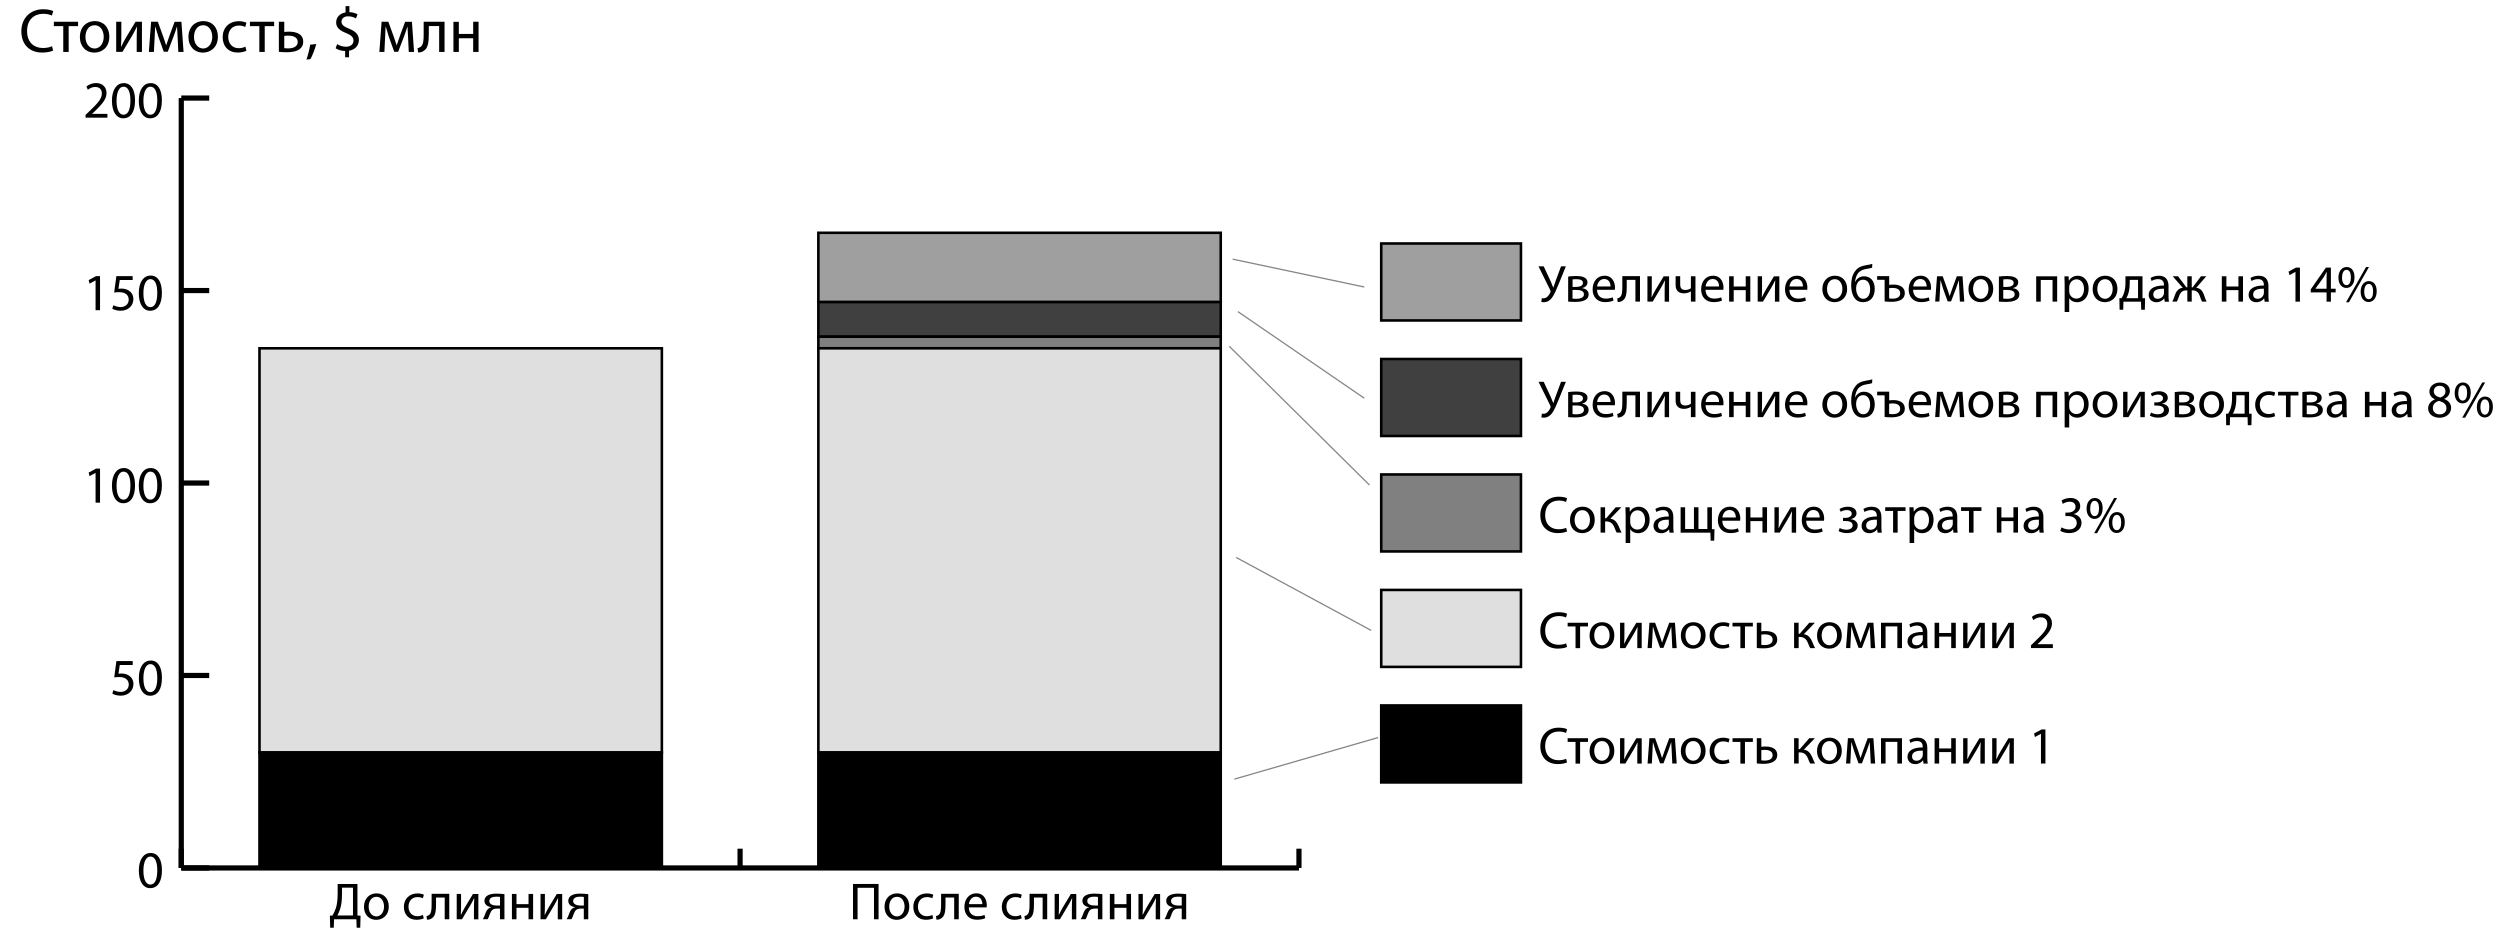 <?xml version="1.0" encoding="utf-8"?>
<!-- Generator: Adobe Illustrator 16.0.3, SVG Export Plug-In . SVG Version: 6.00 Build 0)  -->
<!DOCTYPE svg PUBLIC "-//W3C//DTD SVG 1.1//EN" "http://www.w3.org/Graphics/SVG/1.1/DTD/svg11.dtd">
<svg version="1.1" id="Layer_1" xmlns="http://www.w3.org/2000/svg" xmlns:xlink="http://www.w3.org/1999/xlink" x="0px" y="0px"
	 width="481.33px" height="180px" viewBox="0 0 481.33 180" style="enable-background:new 0 0 481.33 180;" xml:space="preserve">
<style type="text/css">
<![CDATA[
	.st0{fill:#808080;stroke:#000000;stroke-width:0.5;}
	.st1{fill:none;stroke:#000000;}
	.st2{fill:#404040;stroke:#000000;stroke-width:0.5;}
	.st3{stroke:#000000;stroke-width:0.5;}
	.st4{fill:#DFDFDF;stroke:#000000;stroke-width:0.5;}
	.st5{fill:none;stroke:#868686;stroke-width:0.25;}
	.st6{fill:#9F9F9F;stroke:#000000;stroke-width:0.5;}
]]>
</style>
<g>
	<line class="st1" x1="34.9" y1="167.11" x2="250.09" y2="167.11"/>
	<g>
		<g>
			<line class="st1" x1="34.9" y1="167.11" x2="34.9" y2="163.4"/>
			<line class="st1" x1="142.49" y1="167.11" x2="142.49" y2="163.4"/>
			<line class="st1" x1="250.09" y1="167.11" x2="250.09" y2="163.4"/>
		</g>
		<g>
		</g>
	</g>
</g>
<g>
	<g>
		<g>
			<path d="M31.18,167.54c0,2.23-0.83,3.46-2.28,3.46c-1.28,0-2.15-1.2-2.17-3.37c0-2.2,0.95-3.41,2.28-3.41
				C30.39,164.23,31.18,165.46,31.18,167.54z M27.61,167.64c0,1.71,0.52,2.67,1.33,2.67c0.91,0,1.34-1.06,1.34-2.73
				c0-1.61-0.41-2.67-1.33-2.67C28.18,164.91,27.61,165.86,27.61,167.64z"/>
		</g>
		<g>
			<path d="M25.56,128.03h-2.5l-0.25,1.68c0.15-0.02,0.29-0.04,0.53-0.04c0.5,0,1.01,0.11,1.41,0.35c0.51,0.29,0.94,0.86,0.94,1.68
				c0,1.28-1.02,2.24-2.44,2.24c-0.72,0-1.32-0.2-1.63-0.4l0.22-0.68c0.27,0.16,0.81,0.36,1.4,0.36c0.84,0,1.55-0.54,1.55-1.42
				c-0.01-0.85-0.57-1.45-1.89-1.45c-0.37,0-0.67,0.04-0.91,0.07l0.42-3.15h3.14V128.03z"/>
			<path d="M31.18,130.49c0,2.23-0.83,3.46-2.28,3.46c-1.28,0-2.15-1.2-2.17-3.37c0-2.2,0.95-3.41,2.28-3.41
				C30.39,127.17,31.18,128.4,31.18,130.49z M27.61,130.59c0,1.71,0.52,2.67,1.33,2.67c0.91,0,1.34-1.06,1.34-2.73
				c0-1.61-0.41-2.67-1.33-2.67C28.18,127.85,27.61,128.8,27.61,130.59z"/>
		</g>
		<g>
			<path d="M18.4,91.05h-0.02l-1.14,0.62l-0.17-0.68l1.43-0.77h0.76v6.56H18.4V91.05z"/>
			<path d="M26,93.43c0,2.23-0.83,3.46-2.28,3.46c-1.28,0-2.15-1.2-2.17-3.37c0-2.2,0.95-3.41,2.28-3.41
				C25.21,90.11,26,91.34,26,93.43z M22.44,93.53c0,1.71,0.52,2.67,1.33,2.67c0.91,0,1.34-1.06,1.34-2.73
				c0-1.61-0.41-2.67-1.33-2.67C23,90.8,22.44,91.75,22.44,93.53z"/>
			<path d="M31.17,93.43c0,2.23-0.83,3.46-2.28,3.46c-1.28,0-2.15-1.2-2.17-3.37c0-2.2,0.95-3.41,2.28-3.41
				C30.39,90.11,31.17,91.34,31.17,93.43z M27.61,93.53c0,1.71,0.52,2.67,1.33,2.67c0.91,0,1.34-1.06,1.34-2.73
				c0-1.61-0.41-2.67-1.33-2.67C28.18,90.8,27.61,91.75,27.61,93.53z"/>
		</g>
		<g>
			<path d="M18.4,53.99h-0.02l-1.14,0.62l-0.17-0.68l1.43-0.77h0.76v6.56H18.4V53.99z"/>
			<path d="M25.56,53.91h-2.5L22.8,55.6c0.15-0.02,0.29-0.04,0.53-0.04c0.5,0,1.01,0.11,1.41,0.35c0.51,0.29,0.94,0.86,0.94,1.68
				c0,1.28-1.02,2.24-2.44,2.24c-0.72,0-1.32-0.2-1.63-0.4l0.22-0.67c0.27,0.16,0.81,0.36,1.4,0.36c0.84,0,1.55-0.54,1.55-1.42
				c-0.01-0.85-0.57-1.45-1.89-1.45c-0.37,0-0.67,0.04-0.91,0.07l0.42-3.15h3.14V53.91z"/>
			<path d="M31.17,56.37c0,2.23-0.83,3.46-2.28,3.46c-1.28,0-2.15-1.2-2.17-3.37c0-2.2,0.95-3.41,2.28-3.41
				C30.39,53.05,31.17,54.29,31.17,56.37z M27.61,56.47c0,1.71,0.52,2.67,1.33,2.67c0.91,0,1.34-1.06,1.34-2.73
				c0-1.61-0.41-2.67-1.33-2.67C28.18,53.74,27.61,54.69,27.61,56.47z"/>
		</g>
		<g>
			<path d="M16.47,22.67v-0.54l0.7-0.68c1.67-1.59,2.43-2.44,2.44-3.43c0-0.67-0.32-1.28-1.3-1.28c-0.6,0-1.09,0.3-1.39,0.55
				l-0.28-0.63c0.45-0.38,1.1-0.67,1.86-0.67c1.41,0,2.01,0.97,2.01,1.91c0,1.21-0.88,2.19-2.26,3.52l-0.52,0.48v0.02h2.95v0.74
				H16.47z"/>
			<path d="M26,19.32c0,2.23-0.83,3.46-2.28,3.46c-1.28,0-2.15-1.2-2.17-3.37c0-2.2,0.95-3.41,2.28-3.41C25.21,16,26,17.23,26,19.32
				z M22.44,19.42c0,1.7,0.52,2.67,1.33,2.67c0.91,0,1.34-1.06,1.34-2.73c0-1.61-0.41-2.67-1.33-2.67
				C23,16.68,22.44,17.63,22.44,19.42z"/>
			<path d="M31.17,19.32c0,2.23-0.83,3.46-2.28,3.46c-1.28,0-2.15-1.2-2.17-3.37c0-2.2,0.95-3.41,2.28-3.41
				C30.39,16,31.17,17.23,31.17,19.32z M27.61,19.42c0,1.7,0.52,2.67,1.33,2.67c0.91,0,1.34-1.06,1.34-2.73
				c0-1.61-0.41-2.67-1.33-2.67C28.18,16.68,27.61,17.63,27.61,19.42z"/>
		</g>
	</g>
	<line class="st1" x1="34.9" y1="167.11" x2="34.9" y2="18.88"/>
	<g>
		<g>
			<line class="st1" x1="34.9" y1="167.11" x2="40.28" y2="167.11"/>
			<line class="st1" x1="34.9" y1="130.05" x2="40.28" y2="130.05"/>
			<line class="st1" x1="34.9" y1="93" x2="40.28" y2="93"/>
			<line class="st1" x1="34.9" y1="55.94" x2="40.28" y2="55.94"/>
			<line class="st1" x1="34.9" y1="18.88" x2="40.28" y2="18.88"/>
		</g>
		<g>
		</g>
	</g>
</g>
<g>
	<g>
		<rect x="265.93" y="46.88" class="st6" width="26.9" height="14.82"/>
		<g>
			<rect x="157.56" y="44.82" class="st6" width="77.47" height="13.34"/>
		</g>
	</g>
	<g>
		<rect x="265.93" y="69.12" class="st2" width="26.9" height="14.82"/>
		<g>
			<rect x="157.56" y="58.16" class="st2" width="77.47" height="6.67"/>
		</g>
	</g>
	<g>
		<rect x="265.93" y="91.35" class="st0" width="26.9" height="14.82"/>
		<g>
			<rect x="157.56" y="64.83" class="st0" width="77.47" height="2.22"/>
		</g>
	</g>
	<g>
		<rect x="265.93" y="113.58" class="st4" width="26.9" height="14.82"/>
		<g>
			<rect x="49.96" y="67.06" class="st4" width="77.47" height="77.82"/>
			<rect x="157.56" y="67.06" class="st4" width="77.47" height="77.82"/>
		</g>
	</g>
	<g>
		<rect x="265.93" y="135.82" class="st3" width="26.9" height="14.82"/>
		<g>
			<rect x="49.96" y="144.88" class="st3" width="77.47" height="22.24"/>
			<rect x="157.56" y="144.88" class="st3" width="77.47" height="22.24"/>
		</g>
	</g>
</g>
<g>
	<g>
	</g>
	<g>
	</g>
	<g>
	</g>
	<g>
	</g>
	<g>
	</g>
</g>
<g>
	<g>
	</g>
	<g>
		<path d="M297.21,51.28l1.35,2.89c0.17,0.4,0.33,0.8,0.49,1.2h0.02c0.12-0.35,0.25-0.75,0.42-1.23l1.06-2.86h0.93l-1.42,3.49
			c-0.37,0.91-0.8,1.95-1.27,2.58c-0.44,0.55-0.94,0.84-1.54,0.84c-0.22,0-0.38-0.02-0.49-0.06l0.09-0.72
			c0.07,0.02,0.17,0.03,0.32,0.03c0.71-0.01,1.12-0.69,1.33-1.17c0.07-0.15,0.05-0.25-0.03-0.41l-2.26-4.58H297.21z"/>
		<path d="M301.92,53.25c0.34-0.06,0.98-0.11,1.55-0.11c0.82,0,2.17,0.13,2.17,1.22c0,0.61-0.46,0.98-1.02,1.1v0.02
			c0.72,0.1,1.24,0.5,1.24,1.21c0,1.28-1.61,1.44-2.57,1.44c-0.54,0-1.11-0.04-1.37-0.06V53.25z M302.76,57.49
			c0.25,0.03,0.43,0.04,0.72,0.04c0.59,0,1.48-0.14,1.48-0.85s-0.71-0.86-1.55-0.86h-0.65V57.49z M302.77,55.24h0.67
			c0.66,0,1.33-0.19,1.33-0.77c0-0.48-0.42-0.72-1.31-0.72c-0.29,0-0.47,0.02-0.69,0.04V55.24z"/>
		<path d="M307.48,55.8c0.02,1.2,0.79,1.69,1.67,1.69c0.63,0,1.02-0.11,1.35-0.25l0.15,0.63c-0.31,0.14-0.85,0.3-1.62,0.3
			c-1.5,0-2.4-0.99-2.4-2.46s0.87-2.63,2.29-2.63c1.59,0,2.02,1.4,2.02,2.3c0,0.18-0.02,0.32-0.03,0.41H307.48z M310.08,55.16
			c0.01-0.56-0.23-1.44-1.23-1.44c-0.9,0-1.29,0.83-1.36,1.44H310.08z"/>
		<path d="M315.75,53.19v4.88h-0.88v-4.19h-1.67v1.27c0,1.37-0.13,2.29-0.77,2.7c-0.24,0.19-0.51,0.3-0.97,0.3l-0.09-0.7
			c0.17-0.03,0.36-0.1,0.48-0.2c0.45-0.33,0.5-1.02,0.5-2.11v-1.97H315.75z"/>
		<path d="M318.02,53.19v2.06c0,0.78-0.01,1.26-0.05,1.96l0.03,0.01c0.29-0.59,0.46-0.94,0.79-1.5l1.52-2.52h1.04v4.88h-0.85v-2.07
			c0-0.8,0.02-1.21,0.06-2h-0.03c-0.31,0.63-0.52,1.02-0.81,1.51c-0.46,0.76-1,1.69-1.52,2.55h-1.02v-4.88H318.02z"/>
		<path d="M323.49,53.19v1.6c0,0.62,0.23,1.04,1.01,1.04c0.38,0,0.78-0.14,1.05-0.34v-2.3h0.88v4.88h-0.88v-1.96h-0.02
			c-0.33,0.22-0.86,0.37-1.32,0.37c-0.93,0-1.6-0.47-1.6-1.59v-1.71H323.49z"/>
		<path d="M328.37,55.8c0.02,1.2,0.79,1.69,1.67,1.69c0.64,0,1.02-0.11,1.35-0.25l0.15,0.63c-0.31,0.14-0.85,0.3-1.62,0.3
			c-1.5,0-2.4-0.99-2.4-2.46s0.87-2.63,2.29-2.63c1.59,0,2.02,1.4,2.02,2.3c0,0.18-0.02,0.32-0.03,0.41H328.37z M330.97,55.16
			c0.01-0.56-0.23-1.44-1.23-1.44c-0.9,0-1.29,0.83-1.36,1.44H330.97z"/>
		<path d="M333.79,53.19v1.97h2.32v-1.97h0.88v4.88h-0.88v-2.21h-2.32v2.21h-0.88v-4.88H333.79z"/>
		<path d="M339.25,53.19v2.06c0,0.78-0.01,1.26-0.05,1.96l0.03,0.01c0.29-0.59,0.46-0.94,0.79-1.5l1.52-2.52h1.04v4.88h-0.85v-2.07
			c0-0.8,0.02-1.21,0.06-2h-0.03c-0.31,0.63-0.52,1.02-0.81,1.51c-0.46,0.76-1,1.69-1.52,2.55h-1.02v-4.88H339.25z"/>
		<path d="M344.52,55.8c0.02,1.2,0.79,1.69,1.67,1.69c0.64,0,1.02-0.11,1.35-0.25l0.15,0.63c-0.31,0.14-0.85,0.3-1.62,0.3
			c-1.5,0-2.4-0.99-2.4-2.46s0.87-2.63,2.29-2.63c1.59,0,2.02,1.4,2.02,2.3c0,0.18-0.02,0.32-0.03,0.41H344.52z M347.12,55.16
			c0.01-0.56-0.23-1.44-1.23-1.44c-0.9,0-1.29,0.83-1.36,1.44H347.12z"/>
		<path d="M355.63,55.59c0,1.81-1.25,2.59-2.43,2.59c-1.32,0-2.34-0.97-2.34-2.51c0-1.63,1.07-2.59,2.42-2.59
			C354.69,53.08,355.63,54.1,355.63,55.59z M351.76,55.65c0,1.07,0.62,1.88,1.48,1.88c0.85,0,1.48-0.8,1.48-1.9
			c0-0.83-0.41-1.88-1.46-1.88C352.21,53.75,351.76,54.72,351.76,55.65z"/>
		<path d="M360.44,51.54c-0.25,0.09-0.7,0.17-1.02,0.22c-0.79,0.12-1.36,0.38-1.74,0.92c-0.31,0.44-0.49,1.1-0.53,1.61h0.03
			c0.31-0.71,1-1.1,1.69-1.1c1.2,0,2.08,0.86,2.08,2.41c0,1.59-0.83,2.58-2.26,2.58c-1.71,0-2.28-1.64-2.28-3.27
			c0-1.11,0.23-2.02,0.76-2.7c0.47-0.68,1.15-0.99,2.1-1.15c0.39-0.06,0.88-0.14,1.21-0.26L360.44,51.54z M358.7,53.85
			c-0.52,0-0.9,0.27-1.1,0.67c-0.16,0.29-0.24,0.65-0.24,1.04c0,0.81,0.39,1.97,1.36,1.97c0.98,0,1.34-0.95,1.34-1.85
			C360.06,54.88,359.75,53.85,358.7,53.85z"/>
		<path d="M363.73,53.19v1.64c0.23-0.03,0.54-0.04,0.84-0.04c1.01,0,2.17,0.38,2.17,1.64c0,0.51-0.2,0.87-0.51,1.13
			c-0.53,0.45-1.35,0.55-2.07,0.55c-0.48,0-0.94-0.03-1.31-0.07v-4.17h-1.44v-0.7H363.73z M363.72,57.45
			c0.18,0.03,0.37,0.05,0.67,0.05c0.74,0,1.46-0.25,1.46-1.03c0-0.84-0.8-1.04-1.5-1.04c-0.22,0-0.41,0.02-0.63,0.05V57.45z"/>
		<path d="M368.33,55.8c0.02,1.2,0.79,1.69,1.67,1.69c0.63,0,1.02-0.11,1.35-0.25l0.15,0.63c-0.31,0.14-0.85,0.3-1.62,0.3
			c-1.5,0-2.4-0.99-2.4-2.46s0.87-2.63,2.29-2.63c1.59,0,2.02,1.4,2.02,2.3c0,0.18-0.02,0.32-0.03,0.41H368.33z M370.94,55.16
			c0.01-0.56-0.23-1.44-1.23-1.44c-0.9,0-1.29,0.83-1.36,1.44H370.94z"/>
		<path d="M372.94,53.19h1.09l0.89,2.46c0.12,0.36,0.33,0.96,0.44,1.34h0.02c0.11-0.36,0.38-1.14,0.58-1.67l0.79-2.13h1.1l0.34,4.88
			h-0.85l-0.11-2.33c-0.03-0.52-0.07-1.15-0.09-1.75h-0.03c-0.13,0.44-0.26,0.84-0.53,1.58l-0.94,2.46h-0.65l-0.87-2.41
			c-0.15-0.46-0.36-1.17-0.48-1.62h-0.04c-0.02,0.57-0.05,1.22-0.08,1.75l-0.12,2.31h-0.82L372.94,53.19z"/>
		<path d="M383.76,55.59c0,1.81-1.25,2.59-2.43,2.59c-1.32,0-2.34-0.97-2.34-2.51c0-1.63,1.07-2.59,2.42-2.59
			C382.81,53.08,383.76,54.1,383.76,55.59z M379.88,55.65c0,1.07,0.62,1.88,1.48,1.88c0.85,0,1.48-0.8,1.48-1.9
			c0-0.83-0.41-1.88-1.46-1.88C380.34,53.75,379.88,54.72,379.88,55.65z"/>
		<path d="M384.85,53.25c0.34-0.06,0.98-0.11,1.55-0.11c0.82,0,2.17,0.13,2.17,1.22c0,0.61-0.46,0.98-1.02,1.1v0.02
			c0.72,0.1,1.24,0.5,1.24,1.21c0,1.28-1.61,1.44-2.57,1.44c-0.54,0-1.11-0.04-1.37-0.06V53.25z M385.69,57.49
			c0.25,0.03,0.43,0.04,0.72,0.04c0.59,0,1.48-0.14,1.48-0.85s-0.71-0.86-1.55-0.86h-0.65V57.49z M385.7,55.24h0.67
			c0.66,0,1.33-0.19,1.33-0.77c0-0.48-0.42-0.72-1.31-0.72c-0.29,0-0.47,0.02-0.69,0.04V55.24z"/>
		<path d="M396.07,53.19v4.88h-0.89V53.9h-2.27v4.18h-0.88v-4.88H396.07z"/>
		<path d="M397.51,54.79c0-0.63-0.02-1.13-0.04-1.59h0.8l0.04,0.84h0.02c0.36-0.59,0.94-0.95,1.73-0.95c1.18,0,2.07,1,2.07,2.48
			c0,1.75-1.07,2.62-2.22,2.62c-0.65,0-1.21-0.28-1.5-0.77h-0.02v2.65h-0.88V54.79z M398.39,56.09c0,0.13,0.02,0.25,0.04,0.36
			c0.16,0.62,0.7,1.04,1.33,1.04c0.94,0,1.48-0.77,1.48-1.89c0-0.98-0.51-1.82-1.45-1.82c-0.61,0-1.17,0.43-1.34,1.1
			c-0.03,0.11-0.06,0.24-0.06,0.36V56.09z"/>
		<path d="M407.67,55.59c0,1.81-1.25,2.59-2.43,2.59c-1.32,0-2.34-0.97-2.34-2.51c0-1.63,1.07-2.59,2.42-2.59
			C406.72,53.08,407.67,54.1,407.67,55.59z M403.8,55.65c0,1.07,0.62,1.88,1.48,1.88c0.85,0,1.48-0.8,1.48-1.9
			c0-0.83-0.41-1.88-1.46-1.88C404.25,53.75,403.8,54.72,403.8,55.65z"/>
		<path d="M412.5,53.19v4.22l0.5,0.01l-0.05,2.21h-0.7l-0.04-1.55h-3.38l-0.04,1.55h-0.7l-0.04-2.21l0.41-0.01
			c0.21-0.31,0.37-0.65,0.48-1c0.19-0.61,0.28-1.26,0.28-1.95v-1.27H412.5z M410.03,54.68c0,0.65-0.09,1.27-0.25,1.82
			c-0.1,0.33-0.24,0.64-0.39,0.91h2.25v-3.53h-1.6V54.68z"/>
		<path d="M416.77,58.08l-0.07-0.62h-0.03c-0.27,0.38-0.8,0.73-1.49,0.73c-0.99,0-1.49-0.7-1.49-1.4c0-1.18,1.05-1.83,2.94-1.82
			v-0.1c0-0.4-0.11-1.13-1.11-1.13c-0.45,0-0.93,0.14-1.27,0.36l-0.2-0.58c0.4-0.26,0.99-0.43,1.6-0.43c1.49,0,1.86,1.02,1.86,2
			v1.83c0,0.42,0.02,0.84,0.08,1.17H416.77z M416.64,55.58c-0.97-0.02-2.07,0.15-2.07,1.1c0,0.57,0.38,0.85,0.84,0.85
			c0.63,0,1.04-0.4,1.18-0.82c0.03-0.09,0.05-0.19,0.05-0.28V55.58z"/>
		<path d="M419.34,53.19l1.61,2.13h0.18v-2.13h0.85v2.13h0.17l1.61-2.13h1.02l-1.93,2.22c0.74,0.08,1.17,0.51,1.46,1.29
			c0.17,0.47,0.33,0.99,0.54,1.37h-0.89c-0.16-0.29-0.3-0.7-0.44-1.12c-0.3-0.8-0.76-1.04-1.39-1.04h-0.15v2.16h-0.85v-2.16h-0.16
			c-0.69,0-1.1,0.25-1.4,1.05c-0.16,0.42-0.29,0.81-0.46,1.11h-0.86c0.2-0.39,0.36-0.91,0.53-1.36c0.3-0.79,0.74-1.22,1.47-1.3
			l-1.94-2.22H419.34z"/>
		<path d="M428.65,53.19v1.97h2.32v-1.97h0.88v4.88h-0.88v-2.21h-2.32v2.21h-0.88v-4.88H428.65z"/>
		<path d="M436.01,58.08l-0.07-0.62h-0.03c-0.27,0.38-0.8,0.73-1.49,0.73c-0.99,0-1.49-0.7-1.49-1.4c0-1.18,1.05-1.83,2.94-1.82
			v-0.1c0-0.4-0.11-1.13-1.11-1.13c-0.45,0-0.93,0.14-1.27,0.36l-0.2-0.58c0.4-0.26,0.99-0.43,1.6-0.43c1.49,0,1.86,1.02,1.86,2
			v1.83c0,0.42,0.02,0.84,0.08,1.17H436.01z M435.87,55.58c-0.97-0.02-2.07,0.15-2.07,1.1c0,0.57,0.38,0.85,0.84,0.85
			c0.63,0,1.04-0.4,1.18-0.82c0.03-0.09,0.05-0.19,0.05-0.28V55.58z"/>
		<path d="M441.95,52.35h-0.02l-1.14,0.62l-0.17-0.68l1.43-0.77h0.76v6.56h-0.86V52.35z"/>
		<path d="M447.94,58.08v-1.79h-3.05v-0.58l2.92-4.19h0.96v4.07h0.92v0.7h-0.92v1.79H447.94z M447.94,55.59v-2.19
			c0-0.34,0.01-0.69,0.03-1.03h-0.03c-0.2,0.38-0.36,0.67-0.54,0.97l-1.6,2.23v0.02H447.94z"/>
		<path d="M453.32,53.37c0,1.38-0.73,2.07-1.57,2.07c-0.82,0-1.52-0.66-1.53-1.98c0-1.31,0.72-2.05,1.58-2.05
			C452.72,51.41,453.32,52.12,453.32,53.37z M450.92,53.43c-0.02,0.84,0.29,1.47,0.85,1.47c0.58,0,0.85-0.63,0.85-1.49
			c0-0.8-0.23-1.46-0.85-1.46C451.22,51.94,450.92,52.6,450.92,53.43z M451.69,58.19l3.85-6.78h0.56l-3.85,6.78H451.69z
			 M457.59,56.08c0,1.38-0.73,2.07-1.56,2.07c-0.82,0-1.52-0.66-1.53-1.97c0-1.32,0.72-2.06,1.58-2.06
			C457,54.12,457.59,54.83,457.59,56.08z M455.19,56.14c-0.01,0.84,0.31,1.47,0.86,1.47c0.59,0,0.85-0.63,0.85-1.49
			c0-0.8-0.23-1.46-0.85-1.46C455.49,54.66,455.19,55.31,455.19,56.14z"/>
	</g>
	<g>
		<path d="M297.21,73.51l1.35,2.89c0.17,0.4,0.33,0.8,0.49,1.2h0.02c0.12-0.35,0.25-0.75,0.42-1.23l1.06-2.86h0.93L300.07,77
			c-0.37,0.91-0.8,1.95-1.27,2.58c-0.44,0.55-0.94,0.84-1.54,0.84c-0.22,0-0.38-0.02-0.49-0.06l0.09-0.72
			c0.07,0.02,0.17,0.03,0.32,0.03c0.71-0.01,1.12-0.69,1.33-1.17c0.07-0.15,0.05-0.25-0.03-0.41l-2.26-4.58H297.21z"/>
		<path d="M301.92,75.49c0.34-0.06,0.98-0.11,1.55-0.11c0.82,0,2.17,0.13,2.17,1.22c0,0.61-0.46,0.98-1.02,1.1v0.02
			c0.72,0.1,1.24,0.5,1.24,1.21c0,1.28-1.61,1.44-2.57,1.44c-0.54,0-1.11-0.04-1.37-0.06V75.49z M302.76,79.73
			c0.25,0.03,0.43,0.04,0.72,0.04c0.59,0,1.48-0.14,1.48-0.85s-0.71-0.86-1.55-0.86h-0.65V79.73z M302.77,77.48h0.67
			c0.66,0,1.33-0.19,1.33-0.77c0-0.48-0.42-0.72-1.31-0.72c-0.29,0-0.47,0.02-0.69,0.04V77.48z"/>
		<path d="M307.48,78.03c0.02,1.2,0.79,1.69,1.67,1.69c0.63,0,1.02-0.11,1.35-0.25l0.15,0.63c-0.31,0.14-0.85,0.3-1.62,0.3
			c-1.5,0-2.4-0.99-2.4-2.46s0.87-2.63,2.29-2.63c1.59,0,2.02,1.4,2.02,2.3c0,0.18-0.02,0.32-0.03,0.41H307.48z M310.08,77.4
			c0.01-0.56-0.23-1.44-1.23-1.44c-0.9,0-1.29,0.83-1.36,1.44H310.08z"/>
		<path d="M315.75,75.43v4.88h-0.88v-4.19h-1.67v1.27c0,1.37-0.13,2.29-0.77,2.7c-0.24,0.19-0.51,0.3-0.97,0.3l-0.09-0.7
			c0.17-0.03,0.36-0.1,0.48-0.2c0.45-0.33,0.5-1.02,0.5-2.11v-1.97H315.75z"/>
		<path d="M318.02,75.43v2.06c0,0.78-0.01,1.26-0.05,1.96l0.03,0.01c0.29-0.59,0.46-0.94,0.79-1.5l1.52-2.52h1.04v4.88h-0.85v-2.07
			c0-0.8,0.02-1.21,0.06-2h-0.03c-0.31,0.63-0.52,1.02-0.81,1.51c-0.46,0.76-1,1.69-1.52,2.55h-1.02v-4.88H318.02z"/>
		<path d="M323.49,75.43v1.6c0,0.62,0.23,1.04,1.01,1.04c0.38,0,0.78-0.14,1.05-0.34v-2.3h0.88v4.88h-0.88v-1.96h-0.02
			c-0.33,0.22-0.86,0.37-1.32,0.37c-0.93,0-1.6-0.47-1.6-1.59v-1.71H323.49z"/>
		<path d="M328.37,78.03c0.02,1.2,0.79,1.69,1.67,1.69c0.64,0,1.02-0.11,1.35-0.25l0.15,0.63c-0.31,0.14-0.85,0.3-1.62,0.3
			c-1.5,0-2.4-0.99-2.4-2.46s0.87-2.63,2.29-2.63c1.59,0,2.02,1.4,2.02,2.3c0,0.18-0.02,0.32-0.03,0.41H328.37z M330.97,77.4
			c0.01-0.56-0.23-1.44-1.23-1.44c-0.9,0-1.29,0.83-1.36,1.44H330.97z"/>
		<path d="M333.79,75.43v1.97h2.32v-1.97h0.88v4.88h-0.88V78.1h-2.32v2.21h-0.88v-4.88H333.79z"/>
		<path d="M339.25,75.43v2.06c0,0.78-0.01,1.26-0.05,1.96l0.03,0.01c0.29-0.59,0.46-0.94,0.79-1.5l1.52-2.52h1.04v4.88h-0.85v-2.07
			c0-0.8,0.02-1.21,0.06-2h-0.03c-0.31,0.63-0.52,1.02-0.81,1.51c-0.46,0.76-1,1.69-1.52,2.55h-1.02v-4.88H339.25z"/>
		<path d="M344.52,78.03c0.02,1.2,0.79,1.69,1.67,1.69c0.64,0,1.02-0.11,1.35-0.25l0.15,0.63c-0.31,0.14-0.85,0.3-1.62,0.3
			c-1.5,0-2.4-0.99-2.4-2.46s0.87-2.63,2.29-2.63c1.59,0,2.02,1.4,2.02,2.3c0,0.18-0.02,0.32-0.03,0.41H344.52z M347.12,77.4
			c0.01-0.56-0.23-1.44-1.23-1.44c-0.9,0-1.29,0.83-1.36,1.44H347.12z"/>
		<path d="M355.63,77.83c0,1.81-1.25,2.59-2.43,2.59c-1.32,0-2.34-0.97-2.34-2.51c0-1.63,1.07-2.59,2.42-2.59
			C354.69,75.32,355.63,76.34,355.63,77.83z M351.76,77.88c0,1.07,0.62,1.88,1.48,1.88c0.85,0,1.48-0.8,1.48-1.9
			c0-0.83-0.41-1.88-1.46-1.88C352.21,75.98,351.76,76.95,351.76,77.88z"/>
		<path d="M360.44,73.77c-0.25,0.09-0.7,0.17-1.02,0.22c-0.79,0.12-1.36,0.38-1.74,0.92c-0.31,0.44-0.49,1.1-0.53,1.61h0.03
			c0.31-0.71,1-1.1,1.69-1.1c1.2,0,2.08,0.86,2.08,2.41c0,1.59-0.83,2.58-2.26,2.58c-1.71,0-2.28-1.64-2.28-3.27
			c0-1.11,0.23-2.02,0.76-2.7c0.47-0.68,1.15-0.99,2.1-1.15c0.39-0.06,0.88-0.14,1.21-0.26L360.44,73.77z M358.7,76.08
			c-0.52,0-0.9,0.27-1.1,0.67c-0.16,0.29-0.24,0.65-0.24,1.04c0,0.81,0.39,1.97,1.36,1.97c0.98,0,1.34-0.95,1.34-1.85
			C360.06,77.11,359.75,76.08,358.7,76.08z"/>
		<path d="M363.73,75.43v1.64c0.23-0.03,0.54-0.04,0.84-0.04c1.01,0,2.17,0.38,2.17,1.64c0,0.51-0.2,0.87-0.51,1.13
			c-0.53,0.45-1.35,0.55-2.07,0.55c-0.48,0-0.94-0.03-1.31-0.07v-4.17h-1.44v-0.7H363.73z M363.72,79.69
			c0.18,0.03,0.37,0.05,0.67,0.05c0.74,0,1.46-0.25,1.46-1.03c0-0.84-0.8-1.04-1.5-1.04c-0.22,0-0.41,0.02-0.63,0.05V79.69z"/>
		<path d="M368.33,78.03c0.02,1.2,0.79,1.69,1.67,1.69c0.63,0,1.02-0.11,1.35-0.25l0.15,0.63c-0.31,0.14-0.85,0.3-1.62,0.3
			c-1.5,0-2.4-0.99-2.4-2.46s0.87-2.63,2.29-2.63c1.59,0,2.02,1.4,2.02,2.3c0,0.18-0.02,0.32-0.03,0.41H368.33z M370.94,77.4
			c0.01-0.56-0.23-1.44-1.23-1.44c-0.9,0-1.29,0.83-1.36,1.44H370.94z"/>
		<path d="M372.94,75.43h1.09l0.89,2.46c0.12,0.36,0.33,0.96,0.44,1.34h0.02c0.11-0.36,0.38-1.14,0.58-1.67l0.79-2.13h1.1l0.34,4.88
			h-0.85l-0.11-2.33c-0.03-0.52-0.07-1.15-0.09-1.75h-0.03c-0.13,0.44-0.26,0.84-0.53,1.58l-0.94,2.46h-0.65l-0.87-2.41
			c-0.15-0.46-0.36-1.17-0.48-1.62h-0.04c-0.02,0.57-0.05,1.22-0.08,1.75l-0.12,2.31h-0.82L372.94,75.43z"/>
		<path d="M383.76,77.83c0,1.81-1.25,2.59-2.43,2.59c-1.32,0-2.34-0.97-2.34-2.51c0-1.63,1.07-2.59,2.42-2.59
			C382.81,75.32,383.76,76.34,383.76,77.83z M379.88,77.88c0,1.07,0.62,1.88,1.48,1.88c0.85,0,1.48-0.8,1.48-1.9
			c0-0.83-0.41-1.88-1.46-1.88C380.34,75.98,379.88,76.95,379.88,77.88z"/>
		<path d="M384.85,75.49c0.34-0.06,0.98-0.11,1.55-0.11c0.82,0,2.17,0.13,2.17,1.22c0,0.61-0.46,0.98-1.02,1.1v0.02
			c0.72,0.1,1.24,0.5,1.24,1.21c0,1.28-1.61,1.44-2.57,1.44c-0.54,0-1.11-0.04-1.37-0.06V75.49z M385.69,79.73
			c0.25,0.03,0.43,0.04,0.72,0.04c0.59,0,1.48-0.14,1.48-0.85s-0.71-0.86-1.55-0.86h-0.65V79.73z M385.7,77.48h0.67
			c0.66,0,1.33-0.19,1.33-0.77c0-0.48-0.42-0.72-1.31-0.72c-0.29,0-0.47,0.02-0.69,0.04V77.48z"/>
		<path d="M396.07,75.43v4.88h-0.89v-4.18h-2.27v4.18h-0.88v-4.88H396.07z"/>
		<path d="M397.51,77.02c0-0.63-0.02-1.13-0.04-1.59h0.8l0.04,0.84h0.02c0.36-0.59,0.94-0.95,1.73-0.95c1.18,0,2.07,1,2.07,2.48
			c0,1.75-1.07,2.62-2.22,2.62c-0.65,0-1.21-0.28-1.5-0.77h-0.02v2.65h-0.88V77.02z M398.39,78.32c0,0.13,0.02,0.25,0.04,0.36
			c0.16,0.62,0.7,1.04,1.33,1.04c0.94,0,1.48-0.77,1.48-1.89c0-0.98-0.51-1.82-1.45-1.82c-0.61,0-1.17,0.43-1.34,1.1
			c-0.03,0.11-0.06,0.24-0.06,0.36V78.32z"/>
		<path d="M407.67,77.83c0,1.81-1.25,2.59-2.43,2.59c-1.32,0-2.34-0.97-2.34-2.51c0-1.63,1.07-2.59,2.42-2.59
			C406.72,75.32,407.67,76.34,407.67,77.83z M403.8,77.88c0,1.07,0.62,1.88,1.48,1.88c0.85,0,1.48-0.8,1.48-1.9
			c0-0.83-0.41-1.88-1.46-1.88C404.25,75.98,403.8,76.95,403.8,77.88z"/>
		<path d="M409.61,75.43v2.06c0,0.78-0.01,1.26-0.05,1.96l0.03,0.01c0.29-0.59,0.46-0.94,0.79-1.5l1.52-2.52h1.04v4.88h-0.85v-2.07
			c0-0.8,0.02-1.21,0.06-2h-0.03c-0.31,0.63-0.52,1.02-0.81,1.51c-0.46,0.76-1,1.69-1.52,2.55h-1.02v-4.88H409.61z"/>
		<path d="M414.78,77.48h0.42c0.75,0,1.25-0.34,1.25-0.8c0-0.43-0.39-0.71-0.95-0.71c-0.39,0-0.84,0.13-1.18,0.34l-0.22-0.54
			c0.49-0.3,1.06-0.44,1.62-0.44c0.75,0,1.65,0.33,1.65,1.28c0,0.6-0.55,1-1.1,1.11v0.02c0.73,0.06,1.33,0.5,1.33,1.22
			c0,1.06-1.08,1.45-2.11,1.45c-0.58,0-1.15-0.15-1.58-0.39l0.23-0.59c0.35,0.19,0.83,0.33,1.29,0.33c0.74,0,1.2-0.35,1.2-0.84
			c0-0.66-0.69-0.84-1.42-0.84h-0.44V77.48z"/>
		<path d="M418.71,75.49c0.34-0.06,0.98-0.11,1.55-0.11c0.82,0,2.17,0.13,2.17,1.22c0,0.61-0.46,0.98-1.02,1.1v0.02
			c0.72,0.1,1.24,0.5,1.24,1.21c0,1.28-1.61,1.44-2.57,1.44c-0.54,0-1.11-0.04-1.37-0.06V75.49z M419.54,79.73
			c0.25,0.03,0.43,0.04,0.72,0.04c0.59,0,1.48-0.14,1.48-0.85s-0.71-0.86-1.55-0.86h-0.65V79.73z M419.55,77.48h0.67
			c0.66,0,1.33-0.19,1.33-0.77c0-0.48-0.42-0.72-1.31-0.72c-0.29,0-0.47,0.02-0.69,0.04V77.48z"/>
		<path d="M428.19,77.83c0,1.81-1.25,2.59-2.43,2.59c-1.32,0-2.34-0.97-2.34-2.51c0-1.63,1.07-2.59,2.42-2.59
			C427.24,75.32,428.19,76.34,428.19,77.83z M424.31,77.88c0,1.07,0.62,1.88,1.48,1.88c0.85,0,1.48-0.8,1.48-1.9
			c0-0.83-0.41-1.88-1.46-1.88C424.77,75.98,424.31,76.95,424.31,77.88z"/>
		<path d="M433.02,75.43v4.22l0.5,0.01l-0.05,2.21h-0.7l-0.04-1.55h-3.38l-0.04,1.55h-0.7l-0.04-2.21l0.41-0.01
			c0.21-0.31,0.37-0.65,0.48-1c0.19-0.61,0.28-1.26,0.28-1.95v-1.27H433.02z M430.55,76.91c0,0.65-0.09,1.27-0.25,1.82
			c-0.1,0.33-0.24,0.64-0.39,0.91h2.25V76.1h-1.6V76.91z"/>
		<path d="M438.02,80.13c-0.23,0.12-0.75,0.28-1.4,0.28c-1.47,0-2.43-1-2.43-2.49c0-1.5,1.03-2.59,2.62-2.59
			c0.52,0,0.99,0.13,1.23,0.25l-0.2,0.69c-0.21-0.12-0.54-0.23-1.03-0.23c-1.12,0-1.72,0.83-1.72,1.85c0,1.13,0.73,1.83,1.69,1.83
			c0.5,0,0.84-0.13,1.09-0.24L438.02,80.13z"/>
		<path d="M442.52,75.43v0.71H441v4.18h-0.88v-4.18h-1.52v-0.71H442.52z"/>
		<path d="M443.28,75.49c0.34-0.06,0.98-0.11,1.55-0.11c0.82,0,2.17,0.13,2.17,1.22c0,0.61-0.46,0.98-1.02,1.1v0.02
			c0.72,0.1,1.24,0.5,1.24,1.21c0,1.28-1.61,1.44-2.57,1.44c-0.54,0-1.11-0.04-1.37-0.06V75.49z M444.12,79.73
			c0.25,0.03,0.43,0.04,0.72,0.04c0.59,0,1.48-0.14,1.48-0.85s-0.71-0.86-1.55-0.86h-0.65V79.73z M444.13,77.48h0.67
			c0.66,0,1.33-0.19,1.33-0.77c0-0.48-0.42-0.72-1.31-0.72c-0.29,0-0.47,0.02-0.69,0.04V77.48z"/>
		<path d="M451.05,80.31l-0.07-0.62h-0.03c-0.27,0.38-0.8,0.73-1.49,0.73c-0.99,0-1.49-0.7-1.49-1.4c0-1.18,1.05-1.83,2.94-1.82
			v-0.1c0-0.4-0.11-1.13-1.11-1.13c-0.45,0-0.93,0.14-1.27,0.36l-0.2-0.58c0.4-0.26,0.99-0.43,1.6-0.43c1.49,0,1.86,1.02,1.86,2
			v1.83c0,0.42,0.02,0.84,0.08,1.17H451.05z M450.91,77.82c-0.97-0.02-2.07,0.15-2.07,1.1c0,0.57,0.38,0.85,0.84,0.85
			c0.63,0,1.04-0.4,1.18-0.82c0.03-0.09,0.05-0.19,0.05-0.28V77.82z"/>
		<path d="M456.2,75.43v1.97h2.32v-1.97h0.88v4.88h-0.88V78.1h-2.32v2.21h-0.88v-4.88H456.2z"/>
		<path d="M463.55,80.31l-0.07-0.62h-0.03c-0.27,0.38-0.8,0.73-1.49,0.73c-0.99,0-1.49-0.7-1.49-1.4c0-1.18,1.05-1.83,2.94-1.82
			v-0.1c0-0.4-0.11-1.13-1.11-1.13c-0.45,0-0.93,0.14-1.27,0.36l-0.2-0.58c0.4-0.26,0.99-0.43,1.6-0.43c1.49,0,1.86,1.02,1.86,2
			v1.83c0,0.42,0.02,0.84,0.08,1.17H463.55z M463.42,77.82c-0.97-0.02-2.07,0.15-2.07,1.1c0,0.57,0.38,0.85,0.84,0.85
			c0.63,0,1.04-0.4,1.18-0.82c0.03-0.09,0.05-0.19,0.05-0.28V77.82z"/>
		<path d="M467.49,78.65c0-0.83,0.49-1.41,1.3-1.75l-0.01-0.03c-0.73-0.34-1.04-0.91-1.04-1.47c0-1.04,0.88-1.75,2.03-1.75
			c1.27,0,1.91,0.8,1.91,1.61c0,0.55-0.27,1.15-1.08,1.53v0.03c0.82,0.32,1.32,0.9,1.32,1.7c0,1.14-0.98,1.91-2.23,1.91
			C468.31,80.42,467.49,79.6,467.49,78.65z M471.02,78.61c0-0.8-0.55-1.18-1.44-1.43c-0.77,0.22-1.18,0.73-1.18,1.35
			c-0.03,0.67,0.47,1.25,1.31,1.25C470.5,79.78,471.02,79.28,471.02,78.61z M468.58,75.33c0,0.66,0.49,1.01,1.25,1.21
			c0.57-0.19,1-0.59,1-1.19c0-0.52-0.31-1.07-1.11-1.07C468.98,74.28,468.58,74.76,468.58,75.33z"/>
		<path d="M475.7,75.6c0,1.38-0.73,2.07-1.57,2.07c-0.82,0-1.52-0.66-1.53-1.98c0-1.31,0.72-2.05,1.58-2.05
			C475.09,73.64,475.7,74.35,475.7,75.6z M473.3,75.66c-0.02,0.84,0.29,1.47,0.85,1.47c0.58,0,0.85-0.63,0.85-1.49
			c0-0.8-0.23-1.46-0.85-1.46C473.59,74.18,473.3,74.83,473.3,75.66z M474.06,80.42l3.85-6.78h0.56l-3.85,6.78H474.06z
			 M479.96,78.31c0,1.38-0.73,2.07-1.56,2.07c-0.82,0-1.52-0.66-1.53-1.97c0-1.32,0.72-2.06,1.58-2.06
			C479.37,76.36,479.96,77.06,479.96,78.31z M477.56,78.37c-0.01,0.84,0.31,1.47,0.86,1.47c0.58,0,0.85-0.63,0.85-1.49
			c0-0.8-0.23-1.46-0.85-1.46C477.86,76.89,477.56,77.55,477.56,78.37z"/>
	</g>
	<g>
		<path d="M301.71,102.32c-0.32,0.16-0.97,0.32-1.79,0.32c-1.92,0-3.36-1.21-3.36-3.44c0-2.13,1.44-3.57,3.55-3.57
			c0.85,0,1.38,0.18,1.61,0.3l-0.21,0.72c-0.33-0.16-0.81-0.28-1.37-0.28c-1.59,0-2.65,1.02-2.65,2.8c0,1.67,0.96,2.73,2.61,2.73
			c0.53,0,1.08-0.11,1.43-0.28L301.71,102.32z"/>
		<path d="M307.04,100.06c0,1.81-1.25,2.59-2.43,2.59c-1.32,0-2.34-0.97-2.34-2.51c0-1.63,1.07-2.59,2.42-2.59
			C306.09,97.55,307.04,98.57,307.04,100.06z M303.16,100.12c0,1.07,0.62,1.88,1.48,1.88c0.85,0,1.48-0.8,1.48-1.9
			c0-0.83-0.41-1.88-1.46-1.88C303.62,98.22,303.16,99.19,303.16,100.12z"/>
		<path d="M309.03,97.66v2.12h0.21l1.84-2.12h1.08l-2.13,2.21c0.79,0.08,1.26,0.61,1.64,1.48c0.13,0.32,0.3,0.8,0.53,1.19h-0.93
			c-0.13-0.21-0.3-0.59-0.45-1c-0.33-0.79-0.79-1.15-1.61-1.15h-0.17v2.15h-0.88v-4.88H309.03z"/>
		<path d="M312.99,99.26c0-0.63-0.02-1.13-0.04-1.59h0.8l0.04,0.84h0.02c0.36-0.59,0.94-0.95,1.73-0.95c1.18,0,2.07,1,2.07,2.48
			c0,1.75-1.07,2.62-2.22,2.62c-0.65,0-1.21-0.28-1.5-0.77h-0.02v2.65h-0.88V99.26z M313.87,100.56c0,0.13,0.02,0.25,0.04,0.36
			c0.16,0.62,0.7,1.04,1.33,1.04c0.94,0,1.48-0.77,1.48-1.89c0-0.98-0.51-1.82-1.45-1.82c-0.61,0-1.17,0.43-1.34,1.1
			c-0.03,0.11-0.06,0.24-0.06,0.36V100.56z"/>
		<path d="M321.43,102.55l-0.07-0.62h-0.03c-0.27,0.38-0.8,0.73-1.49,0.73c-0.99,0-1.49-0.7-1.49-1.4c0-1.18,1.05-1.83,2.94-1.82
			v-0.1c0-0.4-0.11-1.13-1.11-1.13c-0.45,0-0.93,0.14-1.27,0.36l-0.2-0.58c0.4-0.26,0.99-0.43,1.6-0.43c1.49,0,1.86,1.02,1.86,2
			v1.83c0,0.42,0.02,0.84,0.08,1.17H321.43z M321.3,100.05c-0.97-0.02-2.07,0.15-2.07,1.1c0,0.57,0.38,0.85,0.84,0.85
			c0.63,0,1.04-0.4,1.18-0.82c0.03-0.09,0.05-0.19,0.05-0.28V100.05z"/>
		<path d="M324.44,97.66v4.19h1.7v-4.19h0.87v4.19h1.71v-4.19h0.88v4.22l0.49,0.01l-0.05,2.21h-0.69l-0.04-1.55h-5.74v-4.88H324.44z
			"/>
		<path d="M331.6,100.27c0.02,1.2,0.79,1.69,1.67,1.69c0.63,0,1.02-0.11,1.35-0.25l0.15,0.63c-0.31,0.14-0.85,0.3-1.62,0.3
			c-1.5,0-2.4-0.99-2.4-2.46s0.87-2.63,2.29-2.63c1.59,0,2.02,1.4,2.02,2.3c0,0.18-0.02,0.32-0.03,0.41H331.6z M334.2,99.63
			c0.01-0.56-0.23-1.44-1.23-1.44c-0.9,0-1.29,0.83-1.36,1.44H334.2z"/>
		<path d="M337.01,97.66v1.97h2.32v-1.97h0.88v4.88h-0.88v-2.21h-2.32v2.21h-0.88v-4.88H337.01z"/>
		<path d="M342.48,97.66v2.06c0,0.78-0.01,1.26-0.05,1.96l0.03,0.01c0.29-0.59,0.46-0.94,0.79-1.5l1.52-2.52h1.04v4.88h-0.85v-2.07
			c0-0.8,0.02-1.21,0.06-2h-0.03c-0.31,0.63-0.52,1.02-0.81,1.51c-0.46,0.76-1,1.69-1.52,2.55h-1.02v-4.88H342.48z"/>
		<path d="M347.75,100.27c0.02,1.2,0.79,1.69,1.67,1.69c0.64,0,1.02-0.11,1.35-0.25l0.15,0.63c-0.31,0.14-0.85,0.3-1.62,0.3
			c-1.5,0-2.4-0.99-2.4-2.46s0.87-2.63,2.29-2.63c1.59,0,2.02,1.4,2.02,2.3c0,0.18-0.02,0.32-0.03,0.41H347.75z M350.35,99.63
			c0.01-0.56-0.23-1.44-1.23-1.44c-0.9,0-1.29,0.83-1.36,1.44H350.35z"/>
		<path d="M354.85,99.71h0.42c0.75,0,1.25-0.34,1.25-0.8c0-0.43-0.39-0.71-0.95-0.71c-0.39,0-0.84,0.13-1.18,0.34l-0.22-0.54
			c0.49-0.3,1.06-0.44,1.62-0.44c0.75,0,1.65,0.33,1.65,1.28c0,0.6-0.55,1-1.1,1.11v0.02c0.73,0.06,1.33,0.5,1.33,1.22
			c0,1.06-1.08,1.45-2.11,1.45c-0.58,0-1.15-0.15-1.58-0.39l0.23-0.59c0.35,0.19,0.83,0.33,1.29,0.33c0.74,0,1.2-0.35,1.2-0.84
			c0-0.66-0.69-0.84-1.42-0.84h-0.44V99.71z"/>
		<path d="M361.49,102.55l-0.07-0.62h-0.03c-0.27,0.38-0.8,0.73-1.49,0.73c-0.99,0-1.49-0.7-1.49-1.4c0-1.18,1.05-1.83,2.94-1.82
			v-0.1c0-0.4-0.11-1.13-1.11-1.13c-0.45,0-0.93,0.14-1.27,0.36l-0.2-0.58c0.4-0.26,0.99-0.43,1.6-0.43c1.49,0,1.86,1.02,1.86,2
			v1.83c0,0.42,0.02,0.84,0.08,1.17H361.49z M361.36,100.05c-0.97-0.02-2.07,0.15-2.07,1.1c0,0.57,0.38,0.85,0.84,0.85
			c0.63,0,1.04-0.4,1.18-0.82c0.03-0.09,0.05-0.19,0.05-0.28V100.05z"/>
		<path d="M366.88,97.66v0.71h-1.52v4.18h-0.88v-4.18h-1.52v-0.71H366.88z"/>
		<path d="M367.66,99.26c0-0.63-0.02-1.13-0.04-1.59h0.8l0.04,0.84h0.02c0.36-0.59,0.94-0.95,1.73-0.95c1.18,0,2.07,1,2.07,2.48
			c0,1.75-1.07,2.62-2.22,2.62c-0.65,0-1.21-0.28-1.5-0.77h-0.02v2.65h-0.88V99.26z M368.54,100.56c0,0.13,0.02,0.25,0.04,0.36
			c0.16,0.62,0.7,1.04,1.33,1.04c0.94,0,1.48-0.77,1.48-1.89c0-0.98-0.51-1.82-1.45-1.82c-0.61,0-1.17,0.43-1.34,1.1
			c-0.03,0.11-0.06,0.24-0.06,0.36V100.56z"/>
		<path d="M376.1,102.55l-0.07-0.62H376c-0.27,0.38-0.8,0.73-1.49,0.73c-0.99,0-1.49-0.7-1.49-1.4c0-1.18,1.05-1.83,2.94-1.82v-0.1
			c0-0.4-0.11-1.13-1.11-1.13c-0.45,0-0.93,0.14-1.27,0.36l-0.2-0.58c0.4-0.26,0.99-0.43,1.6-0.43c1.49,0,1.86,1.02,1.86,2v1.83
			c0,0.42,0.02,0.84,0.08,1.17H376.1z M375.97,100.05c-0.97-0.02-2.07,0.15-2.07,1.1c0,0.57,0.38,0.85,0.84,0.85
			c0.63,0,1.04-0.4,1.18-0.82c0.03-0.09,0.05-0.19,0.05-0.28V100.05z"/>
		<path d="M381.49,97.66v0.71h-1.52v4.18h-0.88v-4.18h-1.52v-0.71H381.49z"/>
		<path d="M385.33,97.66v1.97h2.32v-1.97h0.88v4.88h-0.88v-2.21h-2.32v2.21h-0.88v-4.88H385.33z"/>
		<path d="M392.68,102.55l-0.07-0.62h-0.03c-0.27,0.38-0.8,0.73-1.49,0.73c-0.99,0-1.49-0.7-1.49-1.4c0-1.18,1.05-1.83,2.94-1.82
			v-0.1c0-0.4-0.11-1.13-1.11-1.13c-0.45,0-0.93,0.14-1.27,0.36l-0.2-0.58c0.4-0.26,0.99-0.43,1.6-0.43c1.49,0,1.86,1.02,1.86,2
			v1.83c0,0.42,0.02,0.84,0.08,1.17H392.68z M392.55,100.05c-0.97-0.02-2.07,0.15-2.07,1.1c0,0.57,0.38,0.85,0.84,0.85
			c0.63,0,1.04-0.4,1.18-0.82c0.03-0.09,0.05-0.19,0.05-0.28V100.05z"/>
		<path d="M396.91,101.53c0.25,0.16,0.84,0.41,1.45,0.41c1.14,0,1.49-0.73,1.48-1.27c-0.01-0.92-0.84-1.31-1.69-1.31h-0.49v-0.67
			h0.49c0.65,0,1.46-0.33,1.46-1.11c0-0.53-0.33-0.99-1.15-0.99c-0.52,0-1.03,0.23-1.31,0.43l-0.23-0.65
			c0.34-0.25,1.01-0.5,1.71-0.5c1.29,0,1.88,0.77,1.88,1.56c0,0.68-0.4,1.25-1.21,1.54v0.02c0.81,0.16,1.46,0.77,1.46,1.68
			c0,1.05-0.82,1.97-2.39,1.97c-0.74,0-1.38-0.23-1.7-0.44L396.91,101.53z"/>
		<path d="M404.83,97.84c0,1.38-0.73,2.07-1.57,2.07c-0.82,0-1.52-0.66-1.53-1.98c0-1.31,0.72-2.05,1.58-2.05
			C404.22,95.88,404.83,96.58,404.83,97.84z M402.43,97.9c-0.02,0.84,0.29,1.47,0.85,1.47c0.58,0,0.85-0.63,0.85-1.49
			c0-0.8-0.23-1.46-0.85-1.46C402.72,96.41,402.43,97.07,402.43,97.9z M403.19,102.66l3.85-6.78h0.56l-3.85,6.78H403.19z
			 M409.09,100.55c0,1.38-0.73,2.07-1.56,2.07c-0.82,0-1.52-0.66-1.53-1.97c0-1.32,0.72-2.06,1.58-2.06
			C408.5,98.59,409.09,99.3,409.09,100.55z M406.69,100.61c-0.01,0.84,0.31,1.47,0.86,1.47c0.59,0,0.85-0.63,0.85-1.49
			c0-0.8-0.23-1.46-0.85-1.46C406.99,99.13,406.69,99.78,406.69,100.61z"/>
	</g>
	<g>
		<path d="M301.71,124.56c-0.32,0.16-0.97,0.32-1.79,0.32c-1.92,0-3.36-1.21-3.36-3.44c0-2.13,1.44-3.57,3.55-3.57
			c0.85,0,1.38,0.18,1.61,0.3l-0.21,0.72c-0.33-0.16-0.81-0.28-1.37-0.28c-1.59,0-2.65,1.02-2.65,2.8c0,1.67,0.96,2.73,2.61,2.73
			c0.53,0,1.08-0.11,1.43-0.28L301.71,124.56z"/>
		<path d="M305.74,119.9v0.71h-1.52v4.18h-0.88v-4.18h-1.52v-0.71H305.74z"/>
		<path d="M310.81,122.3c0,1.81-1.25,2.59-2.43,2.59c-1.32,0-2.34-0.97-2.34-2.51c0-1.63,1.07-2.59,2.42-2.59
			C309.86,119.79,310.81,120.8,310.81,122.3z M306.94,122.35c0,1.07,0.62,1.88,1.48,1.88c0.85,0,1.48-0.8,1.48-1.9
			c0-0.83-0.41-1.88-1.46-1.88C307.39,120.45,306.94,121.42,306.94,122.35z"/>
		<path d="M312.75,119.9v2.06c0,0.78-0.01,1.26-0.05,1.96l0.03,0.01c0.29-0.59,0.46-0.94,0.79-1.5l1.52-2.52h1.04v4.88h-0.85v-2.07
			c0-0.8,0.02-1.21,0.06-2h-0.03c-0.31,0.63-0.52,1.02-0.81,1.51c-0.46,0.76-1,1.69-1.52,2.55h-1.02v-4.88H312.75z"/>
		<path d="M317.57,119.9h1.09l0.89,2.46c0.12,0.36,0.33,0.96,0.44,1.34h0.02c0.11-0.36,0.38-1.14,0.58-1.67l0.79-2.13h1.1l0.34,4.88
			h-0.85l-0.11-2.33c-0.03-0.52-0.07-1.15-0.09-1.75h-0.03c-0.13,0.44-0.26,0.84-0.53,1.58l-0.94,2.46h-0.65l-0.87-2.41
			c-0.15-0.46-0.36-1.17-0.48-1.62h-0.04c-0.02,0.57-0.05,1.22-0.08,1.75l-0.12,2.31h-0.82L317.57,119.9z"/>
		<path d="M328.38,122.3c0,1.81-1.25,2.59-2.43,2.59c-1.32,0-2.34-0.97-2.34-2.51c0-1.63,1.07-2.59,2.42-2.59
			C327.43,119.79,328.38,120.8,328.38,122.3z M324.51,122.35c0,1.07,0.62,1.88,1.48,1.88c0.85,0,1.48-0.8,1.48-1.9
			c0-0.83-0.41-1.88-1.46-1.88C324.96,120.45,324.51,121.42,324.51,122.35z"/>
		<path d="M332.98,124.6c-0.23,0.12-0.75,0.28-1.4,0.28c-1.47,0-2.43-1-2.43-2.49c0-1.5,1.03-2.59,2.62-2.59
			c0.52,0,0.99,0.13,1.23,0.25l-0.2,0.69c-0.21-0.12-0.54-0.23-1.03-0.23c-1.12,0-1.72,0.83-1.72,1.85c0,1.13,0.73,1.83,1.69,1.83
			c0.5,0,0.84-0.13,1.09-0.24L332.98,124.6z"/>
		<path d="M337.48,119.9v0.71h-1.52v4.18h-0.88v-4.18h-1.52v-0.71H337.48z"/>
		<path d="M339.11,119.9v1.65c0.2-0.04,0.54-0.05,0.81-0.05c1.1,0,2.26,0.34,2.26,1.64c0,0.5-0.2,0.86-0.51,1.12
			c-0.54,0.45-1.4,0.57-2.12,0.57c-0.49,0-0.95-0.03-1.31-0.07v-4.86H339.11z M339.11,124.16c0.17,0.02,0.36,0.04,0.66,0.04
			c0.67,0,1.52-0.22,1.52-1.04c0-0.85-0.89-1.03-1.54-1.03c-0.23,0-0.43,0.02-0.64,0.05V124.16z"/>
		<path d="M346.29,119.9v2.12h0.21l1.84-2.12h1.08l-2.13,2.21c0.79,0.08,1.26,0.61,1.64,1.48c0.13,0.32,0.3,0.8,0.53,1.19h-0.93
			c-0.13-0.21-0.3-0.59-0.45-1c-0.33-0.79-0.79-1.15-1.61-1.15h-0.17v2.15h-0.88v-4.88H346.29z"/>
		<path d="M354.6,122.3c0,1.81-1.25,2.59-2.43,2.59c-1.32,0-2.34-0.97-2.34-2.51c0-1.63,1.07-2.59,2.42-2.59
			C353.66,119.79,354.6,120.8,354.6,122.3z M350.73,122.35c0,1.07,0.62,1.88,1.48,1.88c0.85,0,1.48-0.8,1.48-1.9
			c0-0.83-0.41-1.88-1.46-1.88C351.19,120.45,350.73,121.42,350.73,122.35z"/>
		<path d="M355.78,119.9h1.09l0.89,2.46c0.12,0.36,0.33,0.96,0.44,1.34h0.02c0.11-0.36,0.38-1.14,0.58-1.67l0.79-2.13h1.1l0.34,4.88
			h-0.85l-0.11-2.33c-0.03-0.52-0.07-1.15-0.09-1.75h-0.03c-0.13,0.44-0.26,0.84-0.53,1.58l-0.94,2.46h-0.65l-0.87-2.41
			c-0.15-0.46-0.36-1.17-0.48-1.62h-0.04c-0.02,0.57-0.05,1.22-0.08,1.75l-0.12,2.31h-0.82L355.78,119.9z"/>
		<path d="M366.19,119.9v4.88h-0.89v-4.18h-2.27v4.18h-0.88v-4.88H366.19z"/>
		<path d="M370.33,124.78l-0.07-0.62h-0.03c-0.27,0.38-0.8,0.73-1.49,0.73c-0.99,0-1.49-0.7-1.49-1.4c0-1.18,1.05-1.83,2.94-1.82
			v-0.1c0-0.4-0.11-1.13-1.11-1.13c-0.45,0-0.93,0.14-1.27,0.36l-0.2-0.58c0.4-0.26,0.99-0.43,1.6-0.43c1.49,0,1.86,1.02,1.86,2
			v1.83c0,0.42,0.02,0.84,0.08,1.17H370.33z M370.2,122.29c-0.97-0.02-2.07,0.15-2.07,1.1c0,0.57,0.38,0.85,0.84,0.85
			c0.63,0,1.04-0.4,1.18-0.82c0.03-0.09,0.05-0.19,0.05-0.28V122.29z"/>
		<path d="M373.35,119.9v1.97h2.32v-1.97h0.88v4.88h-0.88v-2.21h-2.32v2.21h-0.88v-4.88H373.35z"/>
		<path d="M378.81,119.9v2.06c0,0.78-0.01,1.26-0.05,1.96l0.03,0.01c0.29-0.59,0.46-0.94,0.79-1.5l1.52-2.52h1.04v4.88h-0.85v-2.07
			c0-0.8,0.02-1.21,0.06-2h-0.03c-0.31,0.63-0.52,1.02-0.81,1.51c-0.46,0.76-1,1.69-1.52,2.55h-1.02v-4.88H378.81z"/>
		<path d="M384.4,119.9v2.06c0,0.78-0.01,1.26-0.05,1.96l0.03,0.01c0.29-0.59,0.46-0.94,0.79-1.5l1.52-2.52h1.04v4.88h-0.85v-2.07
			c0-0.8,0.02-1.21,0.06-2h-0.03c-0.31,0.63-0.52,1.02-0.81,1.51c-0.46,0.76-1,1.69-1.52,2.55h-1.02v-4.88H384.4z"/>
		<path d="M391.03,124.78v-0.54l0.7-0.68c1.67-1.59,2.43-2.44,2.44-3.43c0-0.67-0.32-1.28-1.3-1.28c-0.59,0-1.09,0.3-1.39,0.55
			l-0.28-0.63c0.45-0.38,1.1-0.67,1.86-0.67c1.41,0,2.01,0.97,2.01,1.91c0,1.21-0.88,2.19-2.26,3.52l-0.52,0.48v0.02h2.95v0.74
			H391.03z"/>
	</g>
	<g>
		<path d="M301.71,146.79c-0.32,0.16-0.97,0.32-1.79,0.32c-1.92,0-3.36-1.21-3.36-3.44c0-2.13,1.44-3.57,3.55-3.57
			c0.85,0,1.38,0.18,1.61,0.3l-0.21,0.72c-0.33-0.16-0.81-0.28-1.37-0.28c-1.59,0-2.65,1.02-2.65,2.8c0,1.67,0.96,2.73,2.61,2.73
			c0.53,0,1.08-0.11,1.43-0.28L301.71,146.79z"/>
		<path d="M305.74,142.13v0.71h-1.52v4.18h-0.88v-4.18h-1.52v-0.71H305.74z"/>
		<path d="M310.81,144.53c0,1.81-1.25,2.59-2.43,2.59c-1.32,0-2.34-0.97-2.34-2.51c0-1.63,1.07-2.59,2.42-2.59
			C309.86,142.02,310.81,143.04,310.81,144.53z M306.94,144.58c0,1.07,0.62,1.88,1.48,1.88c0.85,0,1.48-0.8,1.48-1.9
			c0-0.83-0.41-1.88-1.46-1.88C307.39,142.69,306.94,143.65,306.94,144.58z"/>
		<path d="M312.75,142.13v2.06c0,0.78-0.01,1.26-0.05,1.96l0.03,0.01c0.29-0.59,0.46-0.94,0.79-1.5l1.52-2.52h1.04v4.88h-0.85v-2.07
			c0-0.8,0.02-1.21,0.06-2h-0.03c-0.31,0.63-0.52,1.02-0.81,1.51c-0.46,0.76-1,1.69-1.52,2.55h-1.02v-4.88H312.75z"/>
		<path d="M317.57,142.13h1.09l0.89,2.46c0.12,0.36,0.33,0.96,0.44,1.34h0.02c0.11-0.36,0.38-1.14,0.58-1.67l0.79-2.13h1.1
			l0.34,4.88h-0.85l-0.11-2.33c-0.03-0.52-0.07-1.15-0.09-1.75h-0.03c-0.13,0.44-0.26,0.84-0.53,1.58l-0.94,2.46h-0.65l-0.87-2.41
			c-0.15-0.46-0.36-1.17-0.48-1.62h-0.04c-0.02,0.57-0.05,1.22-0.08,1.75l-0.12,2.31h-0.82L317.57,142.13z"/>
		<path d="M328.38,144.53c0,1.81-1.25,2.59-2.43,2.59c-1.32,0-2.34-0.97-2.34-2.51c0-1.63,1.07-2.59,2.42-2.59
			C327.43,142.02,328.38,143.04,328.38,144.53z M324.51,144.58c0,1.07,0.62,1.88,1.48,1.88c0.85,0,1.48-0.8,1.48-1.9
			c0-0.83-0.41-1.88-1.46-1.88C324.96,142.69,324.51,143.65,324.51,144.58z"/>
		<path d="M332.98,146.83c-0.23,0.12-0.75,0.28-1.4,0.28c-1.47,0-2.43-1-2.43-2.49c0-1.5,1.03-2.59,2.62-2.59
			c0.52,0,0.99,0.13,1.23,0.25l-0.2,0.69c-0.21-0.12-0.54-0.23-1.03-0.23c-1.12,0-1.72,0.83-1.72,1.85c0,1.13,0.73,1.83,1.69,1.83
			c0.5,0,0.84-0.13,1.09-0.24L332.98,146.83z"/>
		<path d="M337.48,142.13v0.71h-1.52v4.18h-0.88v-4.18h-1.52v-0.71H337.48z"/>
		<path d="M339.11,142.13v1.65c0.2-0.04,0.54-0.05,0.81-0.05c1.1,0,2.26,0.34,2.26,1.64c0,0.5-0.2,0.86-0.51,1.12
			c-0.54,0.45-1.4,0.57-2.12,0.57c-0.49,0-0.95-0.03-1.31-0.07v-4.86H339.11z M339.11,146.4c0.17,0.02,0.36,0.04,0.66,0.04
			c0.67,0,1.52-0.22,1.52-1.04c0-0.85-0.89-1.03-1.54-1.03c-0.23,0-0.43,0.02-0.64,0.05V146.4z"/>
		<path d="M346.29,142.13v2.12h0.21l1.84-2.12h1.08l-2.13,2.21c0.79,0.08,1.26,0.61,1.64,1.48c0.13,0.32,0.3,0.8,0.53,1.19h-0.93
			c-0.13-0.21-0.3-0.59-0.45-1c-0.33-0.79-0.79-1.15-1.61-1.15h-0.17v2.15h-0.88v-4.88H346.29z"/>
		<path d="M354.6,144.53c0,1.81-1.25,2.59-2.43,2.59c-1.32,0-2.34-0.97-2.34-2.51c0-1.63,1.07-2.59,2.42-2.59
			C353.66,142.02,354.6,143.04,354.6,144.53z M350.73,144.58c0,1.07,0.62,1.88,1.48,1.88c0.85,0,1.48-0.8,1.48-1.9
			c0-0.83-0.41-1.88-1.46-1.88C351.19,142.69,350.73,143.65,350.73,144.58z"/>
		<path d="M355.78,142.13h1.09l0.89,2.46c0.12,0.36,0.33,0.96,0.44,1.34h0.02c0.11-0.36,0.38-1.14,0.58-1.67l0.79-2.13h1.1
			l0.34,4.88h-0.85l-0.11-2.33c-0.03-0.52-0.07-1.15-0.09-1.75h-0.03c-0.13,0.44-0.26,0.84-0.53,1.58l-0.94,2.46h-0.65l-0.87-2.41
			c-0.15-0.46-0.36-1.17-0.48-1.62h-0.04c-0.02,0.57-0.05,1.22-0.08,1.75l-0.12,2.31h-0.82L355.78,142.13z"/>
		<path d="M366.19,142.13v4.88h-0.89v-4.18h-2.27v4.18h-0.88v-4.88H366.19z"/>
		<path d="M370.33,147.01l-0.07-0.62h-0.03c-0.27,0.38-0.8,0.73-1.49,0.73c-0.99,0-1.49-0.7-1.49-1.4c0-1.18,1.05-1.83,2.94-1.82
			v-0.1c0-0.4-0.11-1.13-1.11-1.13c-0.45,0-0.93,0.14-1.27,0.36l-0.2-0.58c0.4-0.26,0.99-0.43,1.6-0.43c1.49,0,1.86,1.02,1.86,2
			v1.83c0,0.42,0.02,0.84,0.08,1.17H370.33z M370.2,144.52c-0.97-0.02-2.07,0.15-2.07,1.1c0,0.57,0.38,0.85,0.84,0.85
			c0.63,0,1.04-0.4,1.18-0.82c0.03-0.09,0.05-0.19,0.05-0.28V144.52z"/>
		<path d="M373.35,142.13v1.97h2.32v-1.97h0.88v4.88h-0.88v-2.21h-2.32v2.21h-0.88v-4.88H373.35z"/>
		<path d="M378.81,142.13v2.06c0,0.78-0.01,1.26-0.05,1.96l0.03,0.01c0.29-0.59,0.46-0.94,0.79-1.5l1.52-2.52h1.04v4.88h-0.85v-2.07
			c0-0.8,0.02-1.21,0.06-2h-0.03c-0.31,0.63-0.52,1.02-0.81,1.51c-0.46,0.76-1,1.69-1.52,2.55h-1.02v-4.88H378.81z"/>
		<path d="M384.4,142.13v2.06c0,0.78-0.01,1.26-0.05,1.96l0.03,0.01c0.29-0.59,0.46-0.94,0.79-1.5l1.52-2.52h1.04v4.88h-0.85v-2.07
			c0-0.8,0.02-1.21,0.06-2h-0.03c-0.31,0.63-0.52,1.02-0.81,1.51c-0.46,0.76-1,1.69-1.52,2.55h-1.02v-4.88H384.4z"/>
		<path d="M392.95,141.28h-0.02l-1.14,0.62l-0.17-0.68l1.43-0.77h0.76v6.56h-0.86V141.28z"/>
	</g>
</g>
<g>
	<g>
		<path d="M169.15,170.19v6.8h-0.88v-6.06h-3.16v6.06h-0.88v-6.8H169.15z"/>
		<path d="M175.07,174.51c0,1.81-1.25,2.59-2.43,2.59c-1.32,0-2.34-0.97-2.34-2.51c0-1.63,1.07-2.59,2.42-2.59
			C174.13,172,175.07,173.02,175.07,174.51z M171.2,174.56c0,1.07,0.62,1.88,1.48,1.88c0.85,0,1.48-0.8,1.48-1.9
			c0-0.83-0.41-1.88-1.46-1.88S171.2,173.63,171.2,174.56z"/>
		<path d="M179.67,176.81c-0.23,0.12-0.75,0.28-1.4,0.28c-1.47,0-2.43-1-2.43-2.49c0-1.5,1.03-2.59,2.62-2.59
			c0.52,0,0.99,0.13,1.23,0.25l-0.2,0.69c-0.21-0.12-0.54-0.23-1.03-0.23c-1.12,0-1.73,0.83-1.73,1.85c0,1.13,0.73,1.83,1.69,1.83
			c0.5,0,0.84-0.13,1.09-0.24L179.67,176.81z"/>
		<path d="M184.59,172.11v4.88h-0.88v-4.19h-1.67v1.27c0,1.37-0.13,2.29-0.77,2.7c-0.24,0.19-0.51,0.3-0.97,0.3l-0.09-0.7
			c0.17-0.03,0.36-0.1,0.48-0.2c0.45-0.33,0.5-1.02,0.5-2.11v-1.97H184.59z"/>
		<path d="M186.53,174.71c0.02,1.2,0.79,1.69,1.67,1.69c0.64,0,1.02-0.11,1.35-0.25l0.15,0.63c-0.31,0.14-0.85,0.3-1.62,0.3
			c-1.5,0-2.4-0.99-2.4-2.46s0.87-2.63,2.29-2.63c1.59,0,2.02,1.4,2.02,2.3c0,0.18-0.02,0.32-0.03,0.41H186.53z M189.13,174.08
			c0.01-0.56-0.23-1.44-1.23-1.44c-0.9,0-1.29,0.83-1.36,1.44H189.13z"/>
		<path d="M196.71,176.81c-0.23,0.12-0.75,0.28-1.4,0.28c-1.47,0-2.43-1-2.43-2.49c0-1.5,1.03-2.59,2.62-2.59
			c0.52,0,0.99,0.13,1.23,0.25l-0.2,0.69c-0.21-0.12-0.54-0.23-1.03-0.23c-1.12,0-1.73,0.83-1.73,1.85c0,1.13,0.73,1.83,1.69,1.83
			c0.5,0,0.84-0.13,1.09-0.24L196.71,176.81z"/>
		<path d="M201.62,172.11v4.88h-0.88v-4.19h-1.67v1.27c0,1.37-0.13,2.29-0.77,2.7c-0.24,0.19-0.51,0.3-0.97,0.3l-0.09-0.7
			c0.17-0.03,0.36-0.1,0.48-0.2c0.45-0.33,0.5-1.02,0.5-2.11v-1.97H201.62z"/>
		<path d="M203.89,172.11v2.06c0,0.78-0.01,1.26-0.05,1.96l0.03,0.01c0.29-0.59,0.46-0.94,0.79-1.5l1.52-2.52h1.04v4.88h-0.85v-2.07
			c0-0.8,0.02-1.21,0.06-2h-0.03c-0.31,0.63-0.52,1.02-0.81,1.51c-0.46,0.76-1,1.69-1.52,2.55h-1.02v-4.88H203.89z"/>
		<path d="M212.26,176.99h-0.88v-2.05h-0.66c-0.37,0-0.63,0.1-0.82,0.27c-0.36,0.29-0.49,0.9-0.69,1.37
			c-0.06,0.15-0.13,0.28-0.2,0.4h-0.95c0.11-0.16,0.21-0.34,0.3-0.55c0.21-0.47,0.33-1.11,0.77-1.47c0.15-0.13,0.33-0.24,0.55-0.28
			v-0.03c-0.64-0.07-1.29-0.46-1.29-1.21c0-0.5,0.27-0.85,0.65-1.06c0.4-0.23,1-0.33,1.63-0.33c0.58,0,1.15,0.05,1.57,0.1V176.99z
			 M211.39,172.69c-0.22-0.03-0.42-0.05-0.74-0.05c-0.61,0-1.32,0.17-1.32,0.85c0,0.63,0.78,0.85,1.3,0.85c0.36,0,0.55,0,0.76,0
			V172.69z"/>
		<path d="M214.56,172.11v1.97h2.32v-1.97h0.88v4.88h-0.88v-2.21h-2.32v2.21h-0.88v-4.88H214.56z"/>
		<path d="M220.03,172.11v2.06c0,0.78-0.01,1.26-0.05,1.96l0.03,0.01c0.29-0.59,0.46-0.94,0.79-1.5l1.52-2.52h1.04v4.88h-0.85v-2.07
			c0-0.8,0.02-1.21,0.06-2h-0.03c-0.31,0.63-0.52,1.02-0.81,1.51c-0.46,0.76-1,1.69-1.52,2.55h-1.02v-4.88H220.03z"/>
		<path d="M228.4,176.99h-0.88v-2.05h-0.66c-0.37,0-0.63,0.1-0.82,0.27c-0.36,0.29-0.49,0.9-0.69,1.37c-0.06,0.15-0.13,0.28-0.2,0.4
			h-0.95c0.11-0.16,0.21-0.34,0.3-0.55c0.21-0.47,0.33-1.11,0.77-1.47c0.15-0.13,0.33-0.24,0.55-0.28v-0.03
			c-0.64-0.07-1.29-0.46-1.29-1.21c0-0.5,0.27-0.85,0.65-1.06c0.4-0.23,1-0.33,1.63-0.33c0.58,0,1.15,0.05,1.57,0.1V176.99z
			 M227.52,172.69c-0.22-0.03-0.42-0.05-0.74-0.05c-0.61,0-1.32,0.17-1.32,0.85c0,0.63,0.78,0.85,1.3,0.85c0.36,0,0.55,0,0.76,0
			V172.69z"/>
	</g>
	<g>
		<path d="M68.82,170.19v6.08l0.6,0.02l-0.06,2.33h-0.69l-0.06-1.63h-4.29l-0.06,1.63h-0.69l-0.06-2.33l0.51-0.02
			c0.25-0.46,0.5-0.96,0.67-1.49c0.23-0.79,0.32-1.69,0.32-2.86v-1.72H68.82z M65.84,172.2c0,1.09-0.1,2.01-0.34,2.77
			c-0.14,0.47-0.35,0.93-0.55,1.29h3.01v-5.35h-2.11V172.2z"/>
		<path d="M74.85,174.51c0,1.81-1.25,2.59-2.43,2.59c-1.32,0-2.34-0.97-2.34-2.51c0-1.63,1.07-2.59,2.42-2.59
			C73.9,172,74.85,173.02,74.85,174.51z M70.98,174.56c0,1.07,0.62,1.88,1.48,1.88c0.85,0,1.48-0.8,1.48-1.9
			c0-0.83-0.41-1.88-1.46-1.88S70.98,173.63,70.98,174.56z"/>
		<path d="M81.59,176.81c-0.23,0.12-0.75,0.28-1.4,0.28c-1.47,0-2.43-1-2.43-2.49c0-1.5,1.03-2.59,2.62-2.59
			c0.52,0,0.99,0.13,1.23,0.25l-0.2,0.69c-0.21-0.12-0.54-0.23-1.03-0.23c-1.12,0-1.73,0.83-1.73,1.85c0,1.13,0.73,1.83,1.69,1.83
			c0.5,0,0.84-0.13,1.09-0.24L81.59,176.81z"/>
		<path d="M86.5,172.11v4.88h-0.88v-4.19h-1.67v1.27c0,1.37-0.13,2.29-0.77,2.7c-0.24,0.19-0.51,0.3-0.97,0.3l-0.09-0.7
			c0.17-0.03,0.36-0.1,0.48-0.2c0.45-0.33,0.5-1.02,0.5-2.11v-1.97H86.5z"/>
		<path d="M88.77,172.11v2.06c0,0.78-0.01,1.26-0.05,1.96l0.03,0.01c0.29-0.59,0.46-0.94,0.79-1.5l1.52-2.52h1.04v4.88h-0.85v-2.07
			c0-0.8,0.02-1.21,0.06-2h-0.03c-0.31,0.63-0.52,1.02-0.81,1.51c-0.46,0.76-1,1.69-1.52,2.55h-1.02v-4.88H88.77z"/>
		<path d="M97.14,176.99h-0.88v-2.05h-0.66c-0.37,0-0.63,0.1-0.82,0.27c-0.36,0.29-0.49,0.9-0.69,1.37c-0.06,0.15-0.13,0.28-0.2,0.4
			h-0.95c0.11-0.16,0.21-0.34,0.3-0.55c0.21-0.47,0.33-1.11,0.77-1.47c0.15-0.13,0.33-0.24,0.55-0.28v-0.03
			c-0.64-0.07-1.29-0.46-1.29-1.21c0-0.5,0.27-0.85,0.65-1.06c0.4-0.23,1-0.33,1.63-0.33c0.58,0,1.15,0.05,1.57,0.1V176.99z
			 M96.27,172.69c-0.22-0.03-0.42-0.05-0.74-0.05c-0.61,0-1.32,0.17-1.32,0.85c0,0.63,0.78,0.85,1.3,0.85c0.36,0,0.55,0,0.76,0
			V172.69z"/>
		<path d="M99.44,172.11v1.97h2.32v-1.97h0.88v4.88h-0.88v-2.21h-2.32v2.21h-0.88v-4.88H99.44z"/>
		<path d="M104.91,172.11v2.06c0,0.78-0.01,1.26-0.05,1.96l0.03,0.01c0.29-0.59,0.46-0.94,0.79-1.5l1.52-2.52h1.04v4.88h-0.85v-2.07
			c0-0.8,0.02-1.21,0.06-2h-0.03c-0.31,0.63-0.52,1.02-0.81,1.51c-0.46,0.76-1,1.69-1.52,2.55h-1.02v-4.88H104.91z"/>
		<path d="M113.28,176.99h-0.88v-2.05h-0.66c-0.37,0-0.63,0.1-0.82,0.27c-0.36,0.29-0.49,0.9-0.69,1.37
			c-0.06,0.15-0.13,0.28-0.2,0.4h-0.95c0.11-0.16,0.21-0.34,0.3-0.55c0.21-0.47,0.33-1.11,0.77-1.47c0.15-0.13,0.33-0.24,0.55-0.28
			v-0.03c-0.64-0.07-1.29-0.46-1.29-1.21c0-0.5,0.27-0.85,0.65-1.06c0.4-0.23,1-0.33,1.63-0.33c0.58,0,1.15,0.05,1.57,0.1V176.99z
			 M112.41,172.69c-0.22-0.03-0.42-0.05-0.74-0.05c-0.61,0-1.32,0.17-1.32,0.85c0,0.63,0.78,0.85,1.3,0.85c0.36,0,0.55,0,0.76,0
			V172.69z"/>
	</g>
</g>
<g>
	<path d="M10.23,9.74c-0.38,0.19-1.15,0.38-2.13,0.38c-2.28,0-3.99-1.44-3.99-4.09c0-2.53,1.72-4.25,4.22-4.25
		c1.01,0,1.64,0.22,1.92,0.36L9.99,3C9.59,2.8,9.03,2.66,8.36,2.66c-1.9,0-3.15,1.21-3.15,3.33c0,1.98,1.14,3.25,3.11,3.25
		c0.64,0,1.28-0.13,1.7-0.34L10.23,9.74z"/>
	<path d="M15.03,4.19v0.84h-1.81V10h-1.04V5.03h-1.81V4.19H15.03z"/>
	<path d="M21.05,7.05c0,2.15-1.49,3.08-2.89,3.08c-1.57,0-2.78-1.15-2.78-2.99c0-1.94,1.27-3.08,2.88-3.08
		C19.92,4.06,21.05,5.27,21.05,7.05z M16.45,7.11c0,1.27,0.73,2.23,1.76,2.23c1.01,0,1.76-0.95,1.76-2.25
		c0-0.98-0.49-2.23-1.74-2.23C16.99,4.85,16.45,6.01,16.45,7.11z"/>
	<path d="M23.36,4.19v2.45c0,0.92-0.01,1.5-0.06,2.33l0.04,0.01c0.35-0.71,0.55-1.12,0.94-1.79l1.81-3h1.24V10h-1.01V7.54
		c0-0.95,0.02-1.44,0.07-2.38h-0.04c-0.37,0.74-0.62,1.21-0.96,1.8c-0.55,0.9-1.19,2.01-1.81,3.03h-1.21v-5.8H23.36z"/>
	<path d="M29.09,4.19h1.3l1.06,2.93c0.14,0.43,0.4,1.14,0.53,1.6H32c0.13-0.43,0.46-1.36,0.68-1.99l0.94-2.53h1.31l0.41,5.8h-1.01
		l-0.13-2.77c-0.04-0.62-0.08-1.37-0.11-2.07h-0.04c-0.16,0.53-0.31,1-0.64,1.88L32.3,9.96h-0.77L30.5,7.1
		c-0.18-0.55-0.43-1.39-0.58-1.93h-0.05c-0.02,0.68-0.06,1.45-0.1,2.09L29.63,10h-0.97L29.09,4.19z"/>
	<path d="M41.95,7.05c0,2.15-1.49,3.08-2.89,3.08c-1.57,0-2.78-1.15-2.78-2.99c0-1.94,1.27-3.08,2.88-3.08
		C40.83,4.06,41.95,5.27,41.95,7.05z M37.35,7.11c0,1.27,0.73,2.23,1.76,2.23c1.01,0,1.76-0.95,1.76-2.25
		c0-0.98-0.49-2.23-1.74-2.23C37.89,4.85,37.35,6.01,37.35,7.11z"/>
	<path d="M47.43,9.78c-0.28,0.14-0.89,0.34-1.67,0.34c-1.75,0-2.89-1.19-2.89-2.96c0-1.79,1.22-3.08,3.12-3.08
		c0.62,0,1.18,0.16,1.46,0.3l-0.24,0.82c-0.25-0.14-0.65-0.28-1.22-0.28c-1.33,0-2.05,0.98-2.05,2.19c0,1.34,0.86,2.17,2.02,2.17
		c0.6,0,1-0.16,1.3-0.29L47.43,9.78z"/>
	<path d="M52.78,4.19v0.84h-1.81V10h-1.04V5.03h-1.81V4.19H52.78z"/>
	<path d="M54.73,4.19v1.97c0.24-0.05,0.65-0.06,0.96-0.06c1.31,0,2.69,0.41,2.69,1.96c0,0.6-0.24,1.02-0.61,1.33
		c-0.64,0.54-1.67,0.67-2.52,0.67c-0.59,0-1.13-0.04-1.56-0.08V4.19H54.73z M54.73,9.27c0.2,0.02,0.43,0.05,0.78,0.05
		c0.79,0,1.81-0.26,1.81-1.24c0-1.01-1.06-1.22-1.83-1.22c-0.28,0-0.52,0.02-0.76,0.06V9.27z"/>
	<path d="M59,11.47c0.26-0.71,0.59-1.99,0.72-2.87l1.18-0.12c-0.28,1.02-0.8,2.35-1.14,2.91L59,11.47z"/>
	<path d="M66.45,11.03V9.82c-0.7-0.01-1.42-0.23-1.83-0.53l0.29-0.8C65.33,8.78,65.96,9,66.63,9c0.85,0,1.43-0.49,1.43-1.18
		c0-0.66-0.47-1.07-1.36-1.43c-1.22-0.48-1.98-1.03-1.98-2.07c0-1,0.71-1.75,1.81-1.93V1.18h0.74v1.16
		c0.72,0.02,1.21,0.22,1.56,0.42l-0.3,0.79c-0.25-0.14-0.74-0.41-1.51-0.41c-0.92,0-1.27,0.55-1.27,1.03c0,0.62,0.44,0.94,1.49,1.37
		c1.24,0.5,1.86,1.13,1.86,2.19c0,0.95-0.66,1.83-1.9,2.04v1.25H66.45z"/>
	<path d="M73.47,4.19h1.3l1.06,2.93c0.14,0.43,0.4,1.14,0.53,1.6h0.02c0.13-0.43,0.46-1.36,0.68-1.99l0.94-2.53h1.31l0.41,5.8H78.7
		l-0.13-2.77c-0.04-0.62-0.08-1.37-0.11-2.07h-0.04c-0.16,0.53-0.31,1-0.64,1.88l-1.12,2.93H75.9L74.87,7.1
		c-0.18-0.55-0.43-1.39-0.58-1.93h-0.05c-0.02,0.68-0.06,1.45-0.1,2.09L74.01,10h-0.97L73.47,4.19z"/>
	<path d="M85.59,4.19V10h-1.04V5.02h-1.99v1.51c0,1.63-0.16,2.72-0.91,3.21c-0.29,0.23-0.61,0.36-1.15,0.36l-0.11-0.83
		c0.2-0.04,0.43-0.12,0.58-0.24c0.54-0.4,0.6-1.21,0.6-2.51V4.19H85.59z"/>
	<path d="M88.34,4.19v2.34h2.76V4.19h1.04V10h-1.04V7.37h-2.76V10h-1.04v-5.8H88.34z"/>
</g>
<line class="st5" x1="265.33" y1="142" x2="237.67" y2="150"/>
<line class="st5" x1="264" y1="121.38" x2="238" y2="107.33"/>
<line class="st5" x1="263.67" y1="93.39" x2="236.67" y2="66.67"/>
<line class="st5" x1="262.67" y1="76.67" x2="238.33" y2="60"/>
<line class="st5" x1="262.67" y1="55.26" x2="237.33" y2="49.9"/>
</svg>
